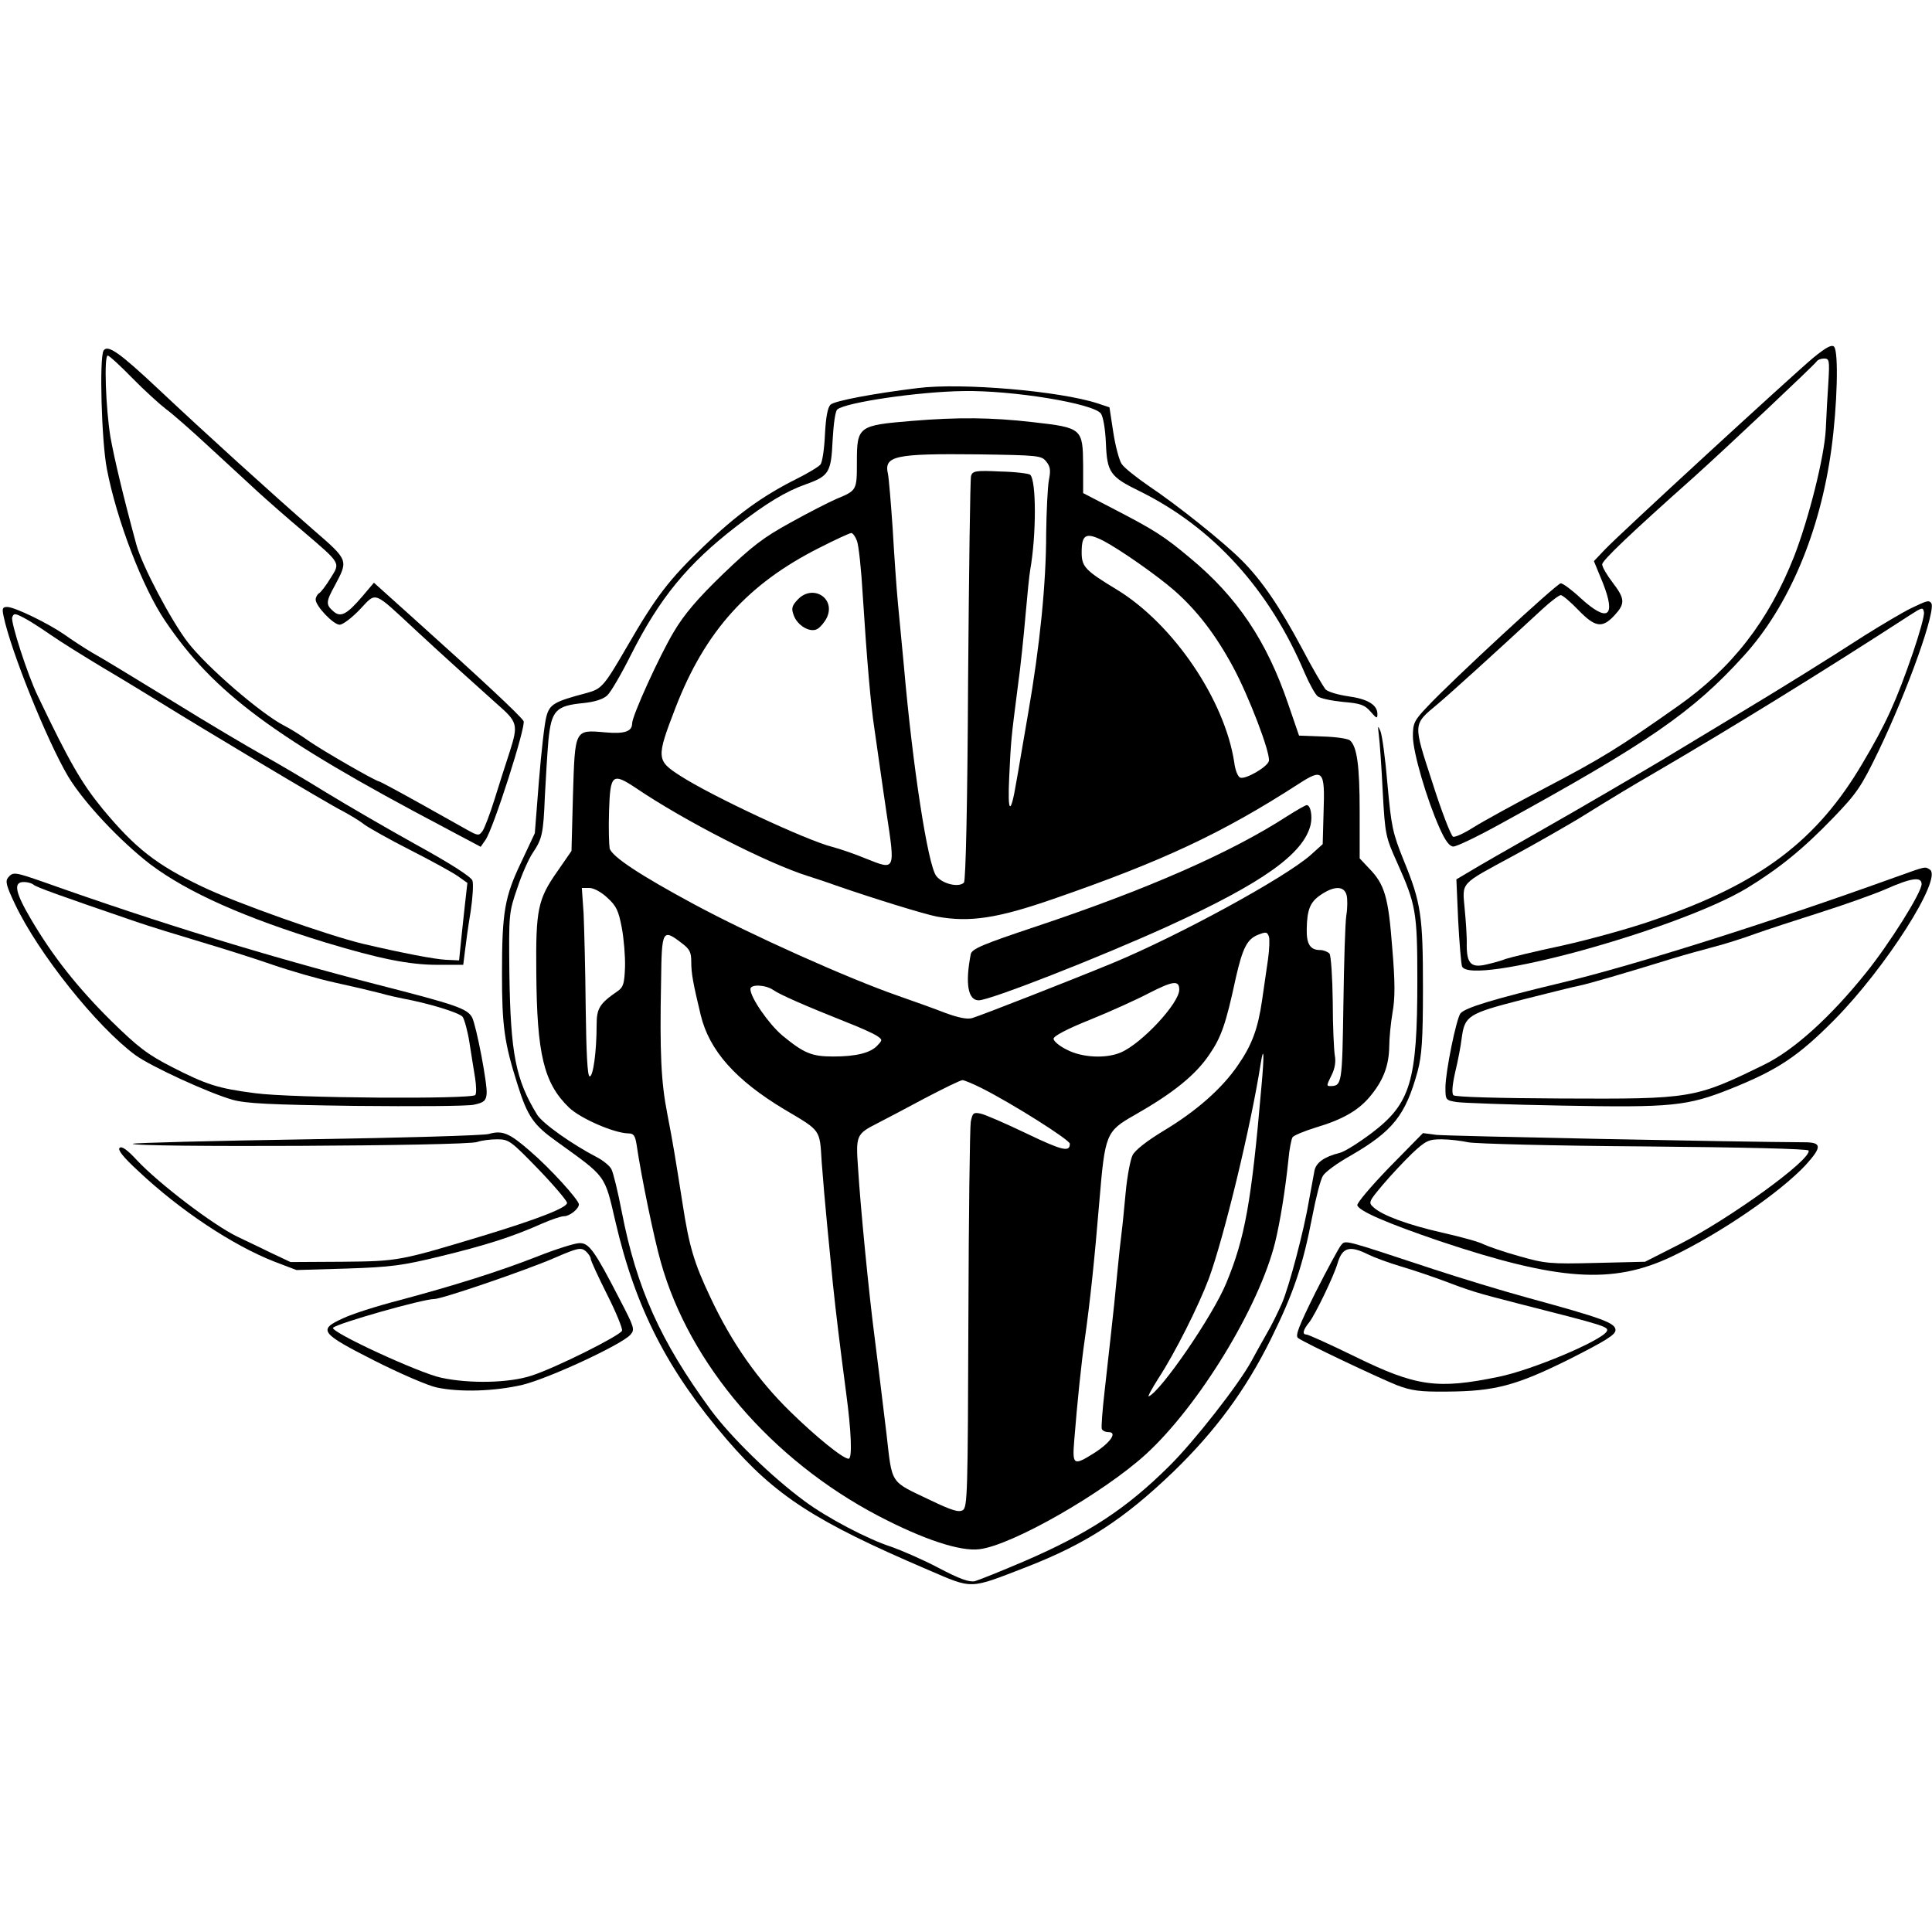 <svg width="871" height="871" viewBox="0 0 871 871" fill="none" xmlns="http://www.w3.org/2000/svg">
<path d="M817.376 161.369C807.242 169.902 729.909 240.969 723.509 247.769L718.576 252.969L722.576 262.702C728.709 278.169 724.842 280.836 712.576 269.636C708.576 265.902 704.576 262.969 703.642 262.969C701.909 262.969 653.909 307.369 643.376 318.702C637.509 324.836 636.976 326.169 636.976 331.902C636.976 339.102 643.242 360.436 648.976 373.236C651.642 379.236 653.509 381.636 655.242 381.636C656.709 381.636 666.176 377.102 676.309 371.502C743.109 334.836 763.109 321.102 786.176 295.636C806.442 273.369 820.576 239.769 825.642 202.436C828.309 182.969 828.976 158.436 826.842 156.302C825.776 155.236 823.242 156.569 817.376 161.369ZM824.309 171.902C823.909 177.636 823.376 187.369 823.109 193.636C822.442 206.036 815.509 233.636 808.842 250.836C797.376 279.902 780.842 301.236 756.309 318.436C730.042 336.969 722.042 341.902 696.842 355.102C683.109 362.302 668.576 370.302 664.309 372.969C660.176 375.636 656.042 377.502 655.109 377.236C654.176 376.836 649.909 365.902 645.776 352.836C636.976 325.769 636.842 326.836 648.176 317.369C654.042 312.436 672.442 295.769 695.242 274.702C698.976 271.236 702.842 268.302 703.642 268.302C704.442 268.302 707.909 271.236 711.509 274.969C719.109 282.836 722.309 283.369 727.776 277.502C732.709 272.169 732.709 270.036 726.976 262.569C724.442 259.236 722.309 255.636 722.309 254.436C722.309 252.702 734.576 240.969 763.776 214.969C778.176 202.036 817.909 164.569 818.976 162.969C819.509 162.169 820.976 161.636 822.309 161.636C824.709 161.636 824.842 162.436 824.309 171.902Z" fill="black"/>
<path d="M46.709 158.036C44.709 161.102 45.776 198.969 48.175 211.369C52.575 234.436 64.309 264.969 74.442 279.902C96.442 312.436 123.509 332.569 199.909 372.836L216.709 381.769L218.842 378.702C222.442 373.636 237.242 327.236 236.042 325.102C234.842 322.836 215.642 304.969 187.109 279.369L168.575 262.702L163.375 268.836C156.309 277.102 153.509 278.569 150.175 275.502C146.842 272.569 146.975 271.236 150.842 264.169C157.109 252.436 157.242 252.702 141.242 238.836C122.309 222.302 92.175 194.969 71.642 175.636C53.776 158.836 48.575 155.236 46.709 158.036ZM59.642 170.436C65.109 176.036 72.042 182.302 74.842 184.436C77.775 186.569 86.442 194.169 94.175 201.369C101.909 208.436 111.775 217.636 116.309 221.769C120.709 225.769 129.775 233.769 136.309 239.236C153.909 254.302 153.509 253.502 148.975 260.702C146.975 264.036 144.575 267.102 143.775 267.502C142.975 268.036 142.309 269.369 142.309 270.302C142.309 273.236 150.309 281.636 153.109 281.636C154.575 281.636 158.575 278.569 162.175 274.836C169.909 266.702 167.775 265.902 187.775 284.436C200.709 296.436 212.309 306.836 224.042 317.369C233.375 325.502 233.642 326.702 229.909 338.569C228.042 344.302 224.842 354.169 222.842 360.702C220.842 367.102 218.442 373.369 217.509 374.702C215.909 376.836 215.509 376.836 210.709 374.169C207.909 372.569 198.042 367.102 188.575 361.769C179.242 356.569 171.242 352.302 170.975 352.302C169.509 352.302 145.509 338.436 139.375 334.169C136.042 331.769 130.975 328.569 128.042 327.102C117.509 321.636 93.242 300.702 84.709 289.636C77.109 279.769 64.042 254.969 61.509 245.636C55.376 223.102 51.509 206.569 49.776 196.969C47.642 183.769 46.842 160.302 48.575 160.302C49.242 160.302 54.175 164.836 59.642 170.436Z" fill="black"/>
<path d="M413.642 174.969C394.042 177.369 376.176 180.703 374.442 182.436C373.109 183.636 372.309 188.169 371.909 195.903C371.642 202.303 370.709 208.436 369.909 209.369C369.109 210.436 364.176 213.369 359.109 215.903C343.642 223.636 331.909 232.169 317.242 246.303C301.642 261.236 295.642 269.103 282.842 291.236C272.176 309.636 271.242 310.569 264.442 312.436C249.776 316.303 247.776 317.503 246.309 323.103C245.509 325.903 244.042 338.836 242.976 351.903L241.109 375.636L234.976 388.703C227.509 404.303 226.309 411.103 226.309 439.103C226.309 462.569 227.376 470.169 233.242 488.703C237.776 503.236 240.442 507.103 250.709 514.436C273.642 530.969 272.442 529.236 277.509 550.969C286.576 589.903 300.976 617.903 327.776 649.103C349.509 674.303 367.376 685.903 418.176 707.636C438.976 716.569 436.576 716.569 462.842 706.436C489.509 696.036 506.442 685.103 528.709 663.769C547.909 645.236 561.642 626.569 572.976 603.636C583.376 582.569 587.376 570.436 591.642 548.303C593.242 539.903 595.376 531.636 596.442 530.036C597.509 528.303 602.976 524.303 608.709 521.103C628.042 509.903 633.642 502.836 639.109 482.969C640.976 475.903 641.509 468.836 641.509 445.636C641.509 412.969 640.709 407.103 632.842 387.903C627.776 375.369 627.242 372.569 625.509 353.503C624.576 342.169 623.109 331.369 622.309 329.503C621.109 326.836 621.109 327.103 621.642 331.636C622.042 334.569 622.842 346.036 623.376 356.969C624.442 376.569 624.709 377.369 629.909 388.969C638.309 407.769 638.976 411.103 638.976 441.636C638.976 487.503 636.042 497.503 618.176 510.969C612.309 515.369 605.909 519.369 603.909 519.769C596.976 521.503 593.242 524.169 592.576 527.903C592.176 530.036 591.109 535.769 590.176 540.969C587.909 554.569 581.242 579.903 577.909 587.636C576.309 591.236 573.242 597.636 570.842 601.636C568.576 605.636 565.509 611.103 564.176 613.636C558.442 624.169 538.442 649.769 527.109 660.969C507.776 680.169 490.709 691.369 461.642 703.903C451.376 708.303 441.376 712.303 439.509 712.836C436.976 713.369 432.709 711.903 423.109 706.836C416.042 703.103 406.442 698.969 401.909 697.369C391.109 693.903 372.709 684.169 362.842 676.836C347.776 665.769 329.509 647.903 320.442 635.636C297.776 604.703 286.976 580.703 280.309 546.303C278.576 537.236 276.442 528.569 275.642 527.103C274.842 525.503 271.776 523.103 268.976 521.636C257.909 515.903 244.709 506.569 242.176 502.569C232.442 486.703 230.176 474.969 229.642 438.969C229.376 411.903 229.376 411.503 233.242 400.303C235.242 394.169 238.442 386.969 240.309 384.303C244.442 378.169 244.976 375.636 245.642 358.969C246.042 351.236 246.709 339.903 247.242 333.769C248.576 320.303 250.576 318.169 262.976 316.969C268.176 316.436 271.909 315.236 273.776 313.503C275.376 312.036 280.176 303.769 284.442 295.236C297.376 269.636 309.909 254.303 332.042 237.236C345.642 226.703 354.309 221.503 363.376 218.303C373.776 214.569 374.709 212.969 375.376 198.303C375.776 191.103 376.576 185.236 377.509 184.569C381.509 181.369 414.176 176.569 434.309 176.303C456.576 175.903 492.976 181.903 496.309 186.436C497.376 187.903 498.309 193.503 498.576 199.903C499.109 212.969 500.442 214.969 513.909 221.503C546.842 237.769 572.309 265.769 588.176 303.369C590.309 308.303 592.976 313.103 594.042 313.903C595.109 314.836 600.176 315.903 605.376 316.436C613.376 317.103 615.242 317.769 617.909 320.836C620.576 323.903 620.976 324.169 620.976 321.903C620.976 317.769 616.576 315.103 607.776 313.903C603.242 313.236 598.709 311.903 597.642 310.836C596.709 309.769 591.776 301.503 586.976 292.303C576.842 273.369 568.842 261.636 559.776 252.569C551.376 244.169 530.842 227.769 517.909 219.103C512.309 215.236 506.709 210.836 505.642 209.103C504.576 207.503 502.842 201.103 501.909 194.969L500.176 183.636L494.976 181.903C478.042 176.303 433.509 172.436 413.642 174.969Z" fill="black"/>
<path d="M410.976 189.769C386.976 191.769 386.309 192.169 386.309 208.302C386.309 221.102 386.309 221.102 376.976 224.969C373.642 226.436 364.442 231.102 356.309 235.636C344.176 242.302 339.109 246.169 325.909 258.836C314.442 269.902 308.442 276.969 303.776 284.836C297.376 295.502 284.976 322.702 284.976 326.169C284.976 329.769 281.509 330.969 272.842 330.169C258.976 328.969 259.242 328.569 258.309 358.436L257.642 383.636L251.376 392.702C242.442 405.369 241.509 410.036 241.776 438.302C242.042 475.236 245.109 488.302 256.576 499.369C261.776 504.302 276.842 510.836 283.242 510.969C285.642 510.969 286.309 511.902 286.976 515.902C288.976 529.769 294.842 558.302 297.909 568.969C310.842 615.102 347.909 658.169 395.909 683.369C416.309 694.036 432.842 699.502 441.509 698.436C456.176 696.702 497.242 673.236 516.576 655.636C540.442 633.769 567.509 589.502 574.842 560.169C577.109 550.836 579.376 536.969 580.842 522.969C581.242 518.169 582.176 513.636 582.709 512.702C583.242 511.902 588.042 509.902 593.242 508.302C605.776 504.569 612.976 500.302 618.309 493.502C623.776 486.702 626.176 480.169 626.309 471.769C626.309 468.169 626.976 461.369 627.776 456.569C628.976 450.036 628.976 442.702 627.642 427.102C625.909 404.436 624.309 398.702 617.109 391.369L612.976 386.969V366.036C612.976 344.969 611.776 336.569 608.576 333.769C607.509 332.969 602.042 332.169 596.176 332.036L585.642 331.636L580.842 317.636C571.109 288.969 557.776 269.102 536.309 251.369C524.842 241.769 520.442 238.969 502.442 229.636L488.309 222.302V209.902C488.176 193.102 487.909 192.836 465.509 190.302C446.976 188.169 431.909 188.036 410.976 189.769ZM471.642 208.036C473.509 210.302 473.776 212.036 472.842 216.569C472.309 219.769 471.776 230.436 471.642 240.436C471.642 262.836 468.842 290.969 463.509 321.636C461.242 334.436 458.976 348.436 458.176 352.569C455.642 367.902 454.176 366.969 454.976 350.436C455.776 333.636 455.776 333.502 458.842 309.636C460.042 301.236 461.509 286.836 462.309 277.636C463.109 268.436 464.042 259.102 464.442 256.969C467.242 241.102 467.242 216.702 464.442 214.036C463.909 213.502 457.776 212.702 450.976 212.569C439.909 212.036 438.442 212.302 437.776 214.569C437.376 215.902 436.842 257.369 436.442 306.836C436.176 362.036 435.376 397.102 434.576 397.902C432.176 400.302 424.709 398.436 422.042 394.836C418.309 389.769 411.509 346.169 407.509 300.302C406.709 291.902 405.509 279.236 404.842 272.302C404.176 265.369 403.109 250.036 402.442 238.302C401.642 226.569 400.709 215.502 400.309 213.636C398.442 205.502 403.376 204.436 440.842 204.836C468.042 205.236 469.509 205.369 471.642 208.036ZM386.309 243.769C387.109 245.636 388.309 256.836 388.976 268.702C390.842 297.902 392.576 317.902 394.176 328.302C394.842 333.102 396.042 341.502 396.842 346.969C397.642 352.436 398.842 361.102 399.642 366.302C403.642 392.702 403.776 392.436 390.442 387.102C385.642 385.102 378.709 382.702 375.109 381.769C363.509 378.836 320.709 358.836 306.709 349.769C295.909 342.836 295.776 341.769 304.576 318.969C317.909 284.569 337.109 263.236 369.376 246.969C376.709 243.236 383.109 240.302 383.776 240.302C384.442 240.302 385.642 241.902 386.309 243.769ZM497.376 243.769C504.976 247.769 521.376 259.236 529.376 266.169C539.642 275.236 547.909 285.902 555.909 300.702C562.976 313.769 572.842 339.502 572.042 343.102C571.376 345.769 561.509 351.502 559.109 350.569C558.042 350.169 556.842 347.102 556.442 343.769C552.176 315.636 529.109 281.502 503.642 265.902C489.109 257.102 487.642 255.502 487.642 248.969C487.642 240.836 489.642 239.902 497.376 243.769ZM596.709 366.036L596.309 380.569L590.842 385.502C578.976 395.902 531.242 421.902 501.642 434.169C483.242 441.769 442.709 457.636 438.309 458.969C436.042 459.636 432.176 458.836 426.309 456.702C421.509 454.836 411.909 451.369 404.976 448.969C382.309 441.102 338.576 421.502 312.842 407.636C288.842 394.702 275.776 386.169 274.842 382.436C274.576 380.969 274.309 373.369 274.576 365.636C275.109 348.969 276.042 348.169 286.842 355.369C308.709 370.169 346.042 389.236 364.309 394.969C367.242 395.902 372.976 397.769 376.976 399.236C394.309 405.236 416.842 412.169 422.442 413.236C437.242 415.902 449.642 414.036 474.976 405.236C523.909 388.302 550.842 375.769 585.509 353.369C596.442 346.302 597.376 347.236 596.709 366.036ZM273.776 404.702C277.909 408.436 278.842 410.569 280.309 418.169C281.242 423.102 281.909 431.102 281.776 435.902C281.509 443.502 280.976 445.102 278.442 446.836C270.309 452.436 268.976 454.569 268.976 462.036C268.976 474.169 267.376 485.769 265.776 485.236C264.842 484.969 264.309 474.836 264.042 454.169C263.909 437.369 263.376 418.436 263.109 411.902L262.309 400.302H265.642C267.642 400.302 271.109 402.169 273.776 404.702ZM607.109 403.636C607.509 405.369 607.509 409.369 606.976 412.569C606.442 415.769 605.909 433.902 605.642 452.836C605.109 488.169 604.976 489.502 600.042 489.636C597.909 489.636 597.909 489.636 600.442 484.436C601.776 481.769 602.309 478.569 601.776 475.902C601.376 473.502 600.842 462.569 600.842 451.636C600.709 440.569 600.042 430.836 599.376 429.902C598.576 429.102 596.709 428.302 595.109 428.302C590.709 428.302 588.976 425.636 589.109 418.969C589.242 409.902 590.709 406.569 595.509 403.369C601.642 399.236 606.042 399.369 607.109 403.636ZM572.042 422.169C572.442 423.236 572.309 427.902 571.642 432.569C570.976 437.236 569.776 445.502 568.976 450.969C567.109 463.769 564.442 471.102 558.042 480.302C550.842 490.836 539.242 500.969 524.842 509.636C517.109 514.302 511.642 518.569 510.576 520.836C509.642 522.702 508.176 530.169 507.509 537.369C506.842 544.436 506.042 552.836 505.642 555.769C505.242 558.836 504.309 567.236 503.642 574.436C502.976 581.769 501.776 593.369 500.976 600.302C500.176 607.236 498.842 619.636 497.909 627.902C496.976 636.036 496.442 643.369 496.709 644.169C496.976 644.969 498.309 645.636 499.776 645.636C503.909 645.636 500.576 650.436 493.242 655.102C483.909 660.969 483.376 660.569 484.309 649.236C485.642 632.302 487.642 613.236 488.976 604.302C491.509 586.302 493.376 568.569 495.642 541.369C498.176 511.236 498.576 510.036 511.509 502.702C528.842 492.836 538.976 484.702 545.242 475.369C550.576 467.636 552.709 461.502 557.109 440.969C560.176 427.502 562.176 423.502 566.976 421.502C570.709 420.036 571.242 420.036 572.042 422.169ZM307.242 425.102C310.976 427.902 311.642 429.236 311.642 433.769C311.642 438.836 312.442 443.236 315.909 457.636C319.776 473.636 331.642 486.969 353.642 500.169C370.309 510.036 369.509 508.969 370.442 523.902C370.976 531.102 372.042 543.502 372.842 551.636C373.642 559.636 374.842 572.036 375.509 578.969C376.976 592.836 378.442 604.969 381.509 628.302C383.776 645.236 384.309 657.636 382.576 657.636C380.042 657.636 367.909 647.769 356.442 636.569C341.642 622.169 329.776 605.236 320.176 584.702C312.976 569.502 310.709 562.036 307.776 542.969C304.442 521.769 303.376 515.236 300.842 502.169C298.042 487.902 297.376 474.836 298.042 441.902C298.309 419.236 298.709 418.569 307.242 425.102ZM531.642 446.169C531.642 452.302 514.709 470.436 505.376 474.436C498.709 477.369 487.776 476.836 480.976 473.236C477.642 471.636 474.976 469.369 474.976 468.302C474.976 467.102 480.976 463.902 491.642 459.636C500.842 455.902 512.576 450.569 517.642 447.902C528.842 442.169 531.642 441.769 531.642 446.169ZM348.576 446.302C351.642 448.436 362.842 453.369 381.642 460.836C387.509 463.102 393.642 465.902 395.109 466.836C397.909 468.702 397.909 468.836 395.642 471.236C392.576 474.702 385.909 476.302 375.642 476.302C365.909 476.302 362.442 474.836 352.709 466.836C346.576 461.636 338.309 449.769 338.309 445.902C338.309 443.636 345.109 443.902 348.576 446.302ZM568.709 489.636C564.176 542.169 561.242 558.169 552.842 578.436C546.842 593.102 523.376 627.236 517.909 629.502C517.242 629.769 519.242 626.169 522.176 621.502C529.776 609.902 540.309 588.836 544.976 576.436C551.776 557.902 563.909 507.902 568.309 479.769C569.776 470.569 570.042 475.369 568.709 489.636ZM442.576 490.569C456.576 497.636 482.309 513.902 482.309 515.636C482.309 519.502 479.109 518.836 462.709 510.969C453.242 506.436 444.042 502.436 442.042 502.036C438.842 501.369 438.442 501.769 437.642 505.769C437.242 508.302 436.709 548.302 436.576 594.836C436.309 673.102 436.176 679.502 434.042 680.836C432.176 681.902 429.109 680.969 419.376 676.302C400.976 667.502 402.309 669.636 399.642 646.302C397.242 626.436 395.642 613.502 394.309 602.969C391.776 583.636 387.909 544.169 386.842 526.702C385.776 511.902 386.042 511.236 395.509 506.436C398.842 504.702 408.576 499.636 416.976 495.102C425.376 490.702 432.976 486.969 433.909 486.969C434.709 486.969 438.576 488.569 442.576 490.569Z" fill="black"/>
<path d="M359.642 270.303C356.976 273.103 356.709 274.303 357.776 277.236C359.376 282.036 365.376 285.503 368.576 283.503C369.909 282.703 371.776 280.436 372.709 278.569C376.976 269.769 366.442 263.103 359.642 270.303Z" fill="black"/>
<path d="M580.176 368.036C554.842 384.436 517.109 400.969 467.242 417.636C442.842 425.769 438.176 427.769 437.642 430.169C435.109 443.236 436.309 450.969 441.242 450.969C446.309 450.969 495.642 431.636 526.709 417.502C569.242 398.036 587.642 384.969 590.842 371.902C591.776 367.902 590.842 362.969 589.109 362.969C588.576 362.969 584.576 365.236 580.176 368.036Z" fill="black"/>
<path d="M861.642 274.169C858.042 275.903 848.576 281.503 840.709 286.436C823.376 297.636 803.376 310.036 785.642 320.703C778.309 325.103 761.776 335.103 748.976 342.836C736.176 350.436 712.709 364.169 696.976 373.103C681.242 382.036 665.642 390.969 662.442 392.969L656.576 396.436L657.376 414.836C657.909 424.969 658.709 434.303 659.109 435.636C662.709 444.836 756.176 419.236 787.509 400.436C801.909 391.636 812.709 382.969 826.576 368.569C837.109 357.636 839.109 354.703 846.842 338.703C860.176 310.969 873.242 274.303 870.576 271.769C869.509 270.569 868.842 270.703 861.642 274.169ZM862.576 293.769C854.842 316.303 850.176 326.436 839.642 344.169C819.242 378.836 793.776 398.169 746.576 414.436C735.376 418.436 716.309 423.636 704.309 426.303C692.309 428.836 680.842 431.636 678.842 432.303C676.976 433.103 672.976 434.169 670.042 434.836C663.242 436.436 661.242 434.436 661.242 426.036C661.376 422.569 660.842 415.103 660.309 409.636C659.242 397.503 657.909 398.969 682.309 385.769C692.176 380.436 705.376 372.836 711.642 369.103C727.509 359.236 736.442 353.903 744.976 348.969C779.509 328.836 822.176 302.569 860.976 277.369C866.576 273.769 866.976 273.636 867.376 276.036C867.642 277.503 865.376 285.503 862.576 293.769Z" fill="black"/>
<path d="M1.642 277.903C4.842 293.369 21.109 333.769 30.709 350.036C37.776 361.769 54.175 379.236 67.909 389.769C84.842 402.436 110.309 413.769 146.976 424.969C170.842 432.169 184.309 434.969 197.242 434.969H208.842L209.642 428.569C210.042 425.103 211.109 417.236 212.176 410.969C213.109 404.703 213.509 398.436 212.976 396.969C212.309 395.236 202.976 389.236 188.176 381.103C174.976 373.769 156.576 363.103 146.976 357.236C137.509 351.369 124.576 343.769 118.309 340.303C112.042 336.836 93.775 326.036 77.642 316.036C61.509 306.169 45.376 296.303 41.642 294.303C38.042 292.169 32.309 288.436 28.976 286.036C21.642 280.969 6.575 273.636 3.242 273.636C1.109 273.636 0.842 274.303 1.642 277.903ZM22.976 286.303C27.375 289.369 37.909 295.903 46.309 300.969C54.709 305.903 66.442 313.103 72.309 316.703C90.975 328.303 148.176 362.569 154.442 365.636C157.642 367.369 162.176 370.036 164.309 371.769C166.576 373.369 175.776 378.569 184.976 383.236C194.176 387.903 203.642 393.103 206.176 394.836L210.709 398.036L209.642 407.503C209.109 412.703 208.176 420.569 207.776 424.969L206.976 432.969L201.109 432.703C195.909 432.436 181.909 429.769 163.642 425.503C147.642 421.636 106.442 407.103 90.975 399.636C70.576 389.903 60.975 382.436 46.175 364.569C36.709 352.969 31.242 343.503 16.976 313.636C12.442 304.303 4.709 280.303 5.509 278.303C6.176 276.436 6.709 276.436 10.575 278.436C12.976 279.636 18.576 283.236 22.976 286.303Z" fill="black"/>
<path d="M853.642 395.769C797.776 415.903 736.976 435.103 704.309 442.969C673.109 450.436 660.576 454.303 658.442 456.836C656.576 459.103 651.642 483.236 651.642 490.303C651.642 495.903 651.776 496.036 656.709 496.836C659.376 497.236 680.842 498.036 704.309 498.436C753.642 499.369 760.576 498.703 780.309 490.836C801.509 482.303 810.576 476.303 826.976 459.769C850.176 436.303 875.909 395.903 870.042 392.036C867.642 390.569 868.576 390.436 853.642 395.769ZM866.309 398.569C866.309 402.436 851.776 425.503 841.242 438.569C825.109 458.703 808.576 473.503 795.509 479.903C763.909 495.369 762.842 495.503 703.776 495.236C675.642 495.103 656.042 494.569 655.242 493.769C654.442 492.969 654.709 489.236 656.042 483.369C657.242 478.436 658.576 471.503 658.976 468.036C660.309 458.036 661.776 456.969 685.642 450.836C697.376 447.903 709.376 444.836 712.309 444.303C717.109 443.236 731.376 439.103 754.309 432.036C759.109 430.569 767.242 428.303 772.309 426.969C777.509 425.636 785.909 422.969 790.976 421.103C796.176 419.236 809.242 414.969 820.176 411.503C831.109 408.036 844.709 403.236 850.176 400.836C861.642 395.769 866.309 395.103 866.309 398.569Z" fill="black"/>
<path d="M3.642 395.636C2.309 397.236 2.842 399.369 6.709 407.502C17.242 429.769 43.509 462.702 60.975 475.636C67.909 480.702 93.642 492.569 104.709 495.769C110.842 497.502 121.242 498.036 160.309 498.569C186.709 498.836 210.709 498.702 213.642 498.036C218.042 497.102 219.109 496.302 219.376 493.236C219.909 489.236 214.709 462.302 212.842 458.702C210.709 454.702 205.642 452.969 169.642 443.769C120.576 431.102 72.175 416.302 19.642 397.636C6.575 393.102 5.909 392.969 3.642 395.636ZM15.109 398.836C16.175 399.902 26.576 403.636 61.642 415.636C67.509 417.636 80.442 421.636 90.309 424.569C100.176 427.502 114.976 432.169 122.976 434.969C131.109 437.769 143.642 441.369 150.976 442.969C158.309 444.569 167.376 446.702 170.976 447.636C174.709 448.702 179.509 449.769 181.642 450.169C193.776 452.436 207.109 456.569 208.576 458.436C209.376 459.636 210.842 464.836 211.642 470.036C212.442 475.369 213.642 482.436 214.176 485.902C214.709 489.369 214.842 492.836 214.309 493.636C213.109 495.636 131.376 495.102 114.976 492.836C98.309 490.702 92.975 488.969 77.642 481.102C66.442 475.369 62.309 472.169 50.175 460.302C34.975 445.236 23.776 431.102 13.909 414.302C6.842 402.302 5.909 397.636 10.709 397.636C12.442 397.636 14.309 398.169 15.109 398.836Z" fill="black"/>
<path d="M220.309 511.236C218.042 511.903 181.242 512.969 138.442 513.636C95.642 514.303 60.309 515.236 59.909 515.636C58.175 517.369 210.576 516.703 215.109 514.836C216.976 514.169 220.976 513.636 224.042 513.636C229.376 513.636 230.176 514.169 242.709 527.103C249.776 534.436 255.642 541.369 255.642 542.303C255.642 544.436 242.709 549.503 219.109 556.703C179.909 568.569 179.776 568.569 154.309 568.836L130.976 568.969L121.642 564.569C116.575 562.036 109.909 558.969 106.975 557.503C96.175 552.303 71.642 533.636 61.776 523.103C57.376 518.303 54.842 516.569 53.909 517.503C52.975 518.436 55.642 521.769 62.309 527.903C81.109 545.636 104.842 561.369 123.509 568.703L133.642 572.569L156.309 571.903C176.176 571.236 181.375 570.569 198.309 566.436C218.709 561.503 231.242 557.503 244.042 551.769C248.309 549.903 252.842 548.303 254.309 548.303C256.842 548.303 260.976 544.969 260.976 542.969C260.976 540.969 247.909 526.569 238.842 518.836C229.509 510.703 226.442 509.503 220.309 511.236Z" fill="black"/>
<path d="M626.442 526.169C618.176 534.703 611.642 542.436 611.909 543.369C612.709 546.036 625.509 551.503 648.976 559.503C702.709 577.503 726.976 579.103 753.509 566.569C775.642 556.036 802.442 537.636 814.042 525.236C821.509 516.969 821.376 514.969 813.376 514.969C783.509 514.836 652.309 512.169 647.642 511.636L641.509 510.836L626.442 526.169ZM661.909 514.969C664.976 515.636 700.709 516.569 741.242 516.836C785.242 517.236 815.109 517.903 815.376 518.703C816.709 522.703 780.309 549.103 757.642 560.703L741.642 568.836L719.376 569.369C698.576 569.903 696.576 569.636 684.842 566.303C678.042 564.436 670.842 561.903 668.842 560.969C666.976 559.903 658.709 557.636 650.442 555.769C634.576 552.169 623.109 547.903 619.242 544.303C616.842 542.169 616.976 541.769 623.376 534.169C626.976 529.903 632.976 523.503 636.709 519.903C642.842 514.169 644.176 513.636 649.909 513.636C653.376 513.636 658.842 514.303 661.909 514.969Z" fill="black"/>
<path d="M604.576 561.369C603.509 562.703 598.309 572.303 592.976 582.836C585.509 597.903 583.776 602.303 585.242 603.236C588.309 605.503 621.376 621.103 629.642 624.436C636.309 626.969 640.042 627.503 652.309 627.369C673.909 627.236 683.509 624.703 707.642 612.703C723.909 604.436 728.309 601.769 728.309 599.636C728.309 596.436 722.576 594.303 688.842 585.103C676.709 581.769 657.509 575.903 646.176 572.169C604.976 558.569 606.709 558.969 604.576 561.369ZM616.709 565.503C619.376 566.836 626.176 569.369 631.642 570.969C637.109 572.569 645.242 575.369 649.642 576.969C663.376 582.169 665.109 582.703 684.309 587.636C723.642 597.636 725.642 598.169 724.309 600.303C721.642 604.569 690.709 617.636 675.642 620.703C647.909 626.436 638.442 625.103 610.709 611.503C599.509 606.036 589.776 601.636 588.976 601.636C586.976 601.636 587.376 599.636 590.309 596.036C592.976 592.569 601.242 575.503 602.976 569.636C605.109 562.303 608.442 561.369 616.709 565.503Z" fill="black"/>
<path d="M242.309 566.436C224.576 573.369 204.976 579.502 179.642 586.302C169.776 588.836 158.576 592.436 154.709 594.302C143.242 599.502 144.309 600.969 168.709 613.369C180.309 619.236 192.976 624.702 196.842 625.502C207.376 627.769 223.109 627.236 235.642 624.302C247.509 621.369 280.042 606.302 284.176 601.769C286.309 599.369 286.042 598.569 279.242 585.502C268.042 563.769 265.509 560.302 261.242 560.436C259.242 560.436 250.709 563.102 242.309 566.436ZM266.309 567.502C266.309 568.302 269.642 575.502 273.642 583.502C277.776 591.636 280.709 598.969 280.442 599.902C279.509 602.169 250.442 616.702 239.642 620.169C229.642 623.502 211.642 623.902 198.842 621.102C188.842 618.969 148.442 600.302 150.176 598.569C152.176 596.569 190.576 585.636 195.776 585.636C199.242 585.636 237.109 572.702 250.309 566.969C260.442 562.569 261.909 562.302 264.042 564.036C265.242 565.102 266.309 566.702 266.309 567.502Z" fill="black"/>
</svg>
